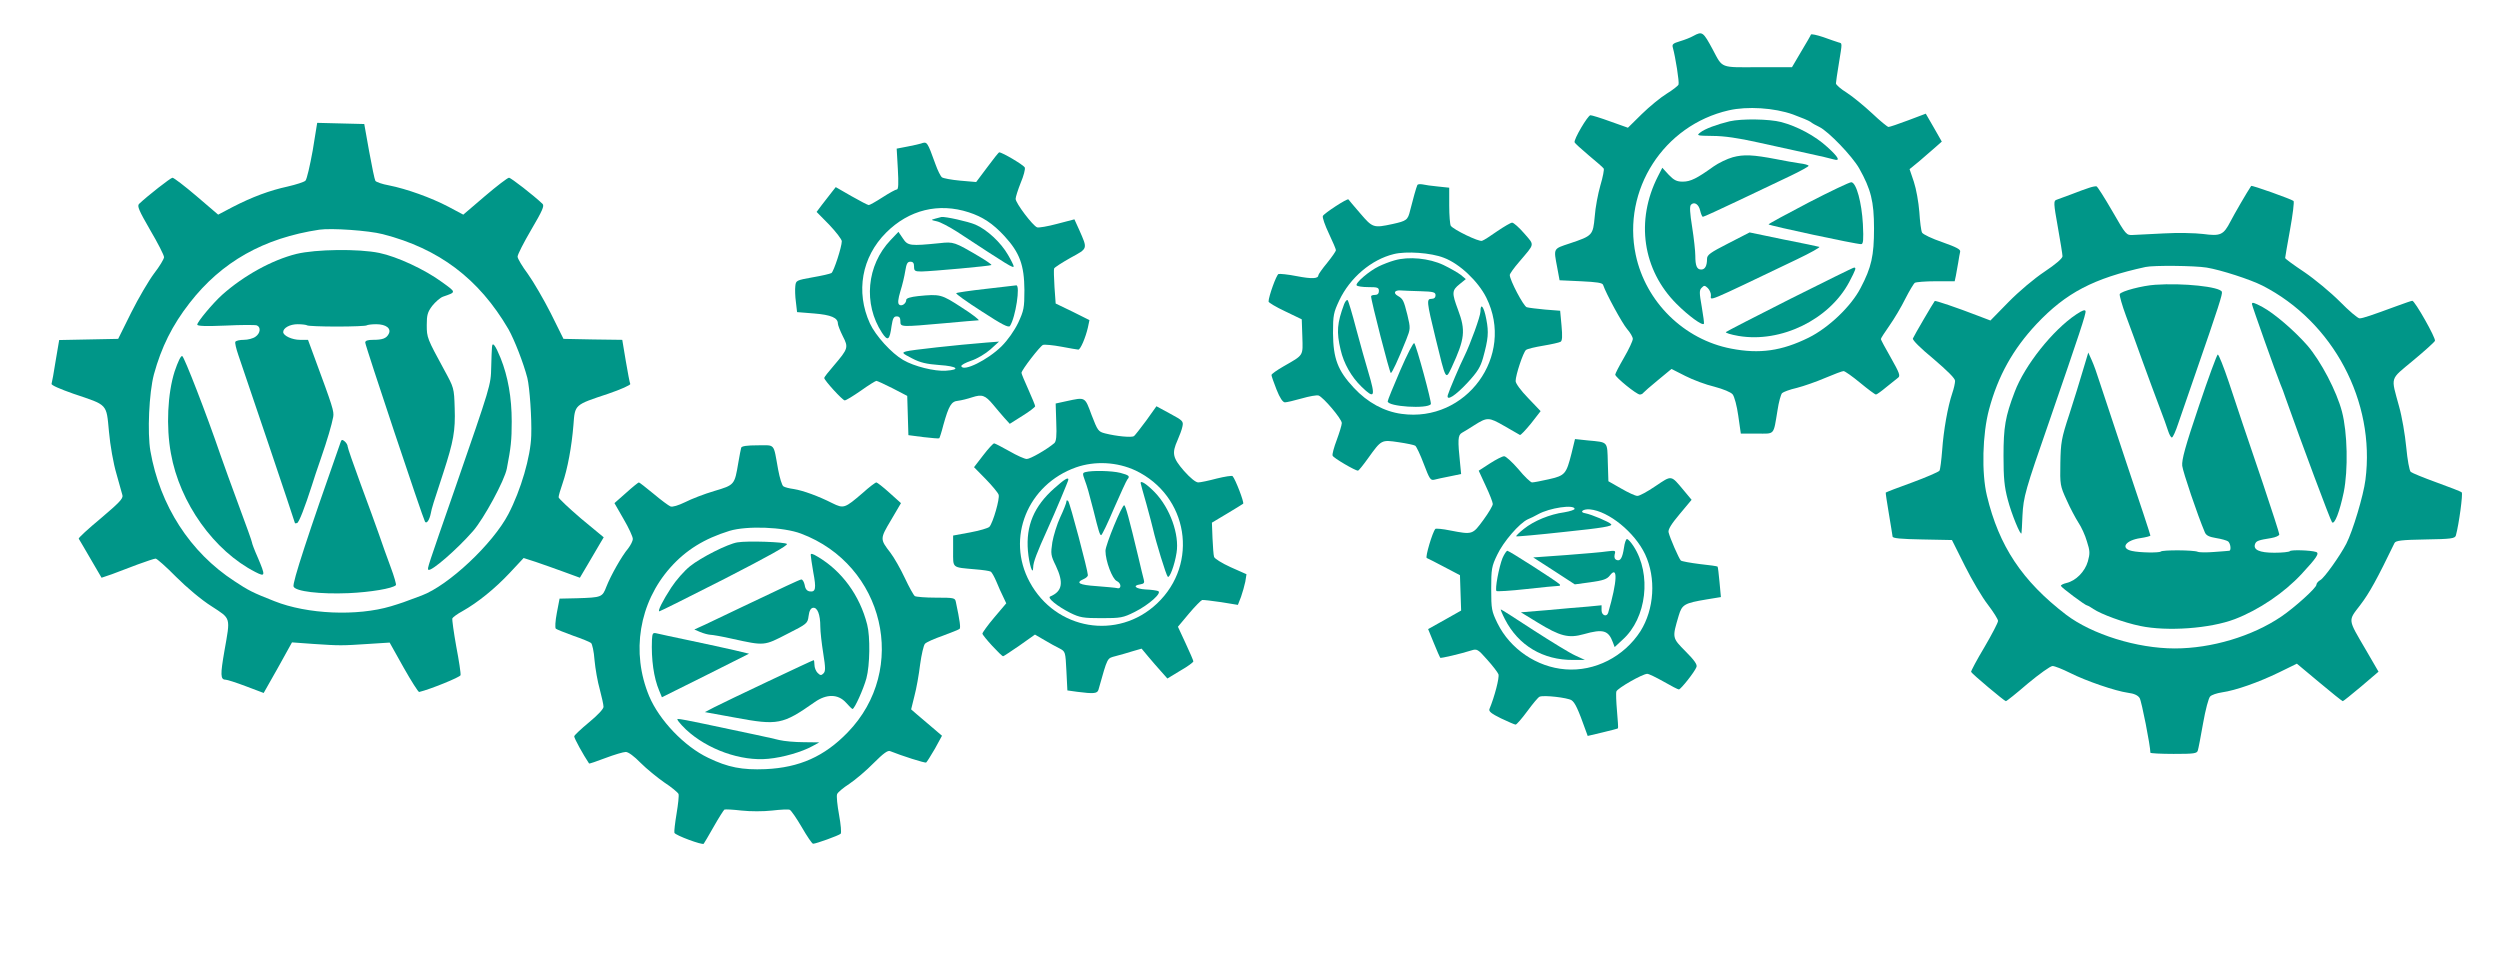 <?xml version="1.0" standalone="no"?>
<!DOCTYPE svg PUBLIC "-//W3C//DTD SVG 20010904//EN"
 "http://www.w3.org/TR/2001/REC-SVG-20010904/DTD/svg10.dtd">
<svg version="1.0" xmlns="http://www.w3.org/2000/svg"
 width="1280pt" height="491pt" viewBox="0 0 1280 491"
 preserveAspectRatio="xMidYMid meet">
<g transform="translate(0,491) scale(0.1,-0.1)"
fill="#009688" stroke="none">
<path d="M8670 4726 c-14 -8 -44 -20 -68 -27 -37 -11 -42 -16 -37 -33 13 -47
34 -177 29 -189 -2 -6 -30 -28 -61 -47 -31 -19 -88 -66 -127 -104 l-71 -70
-90 32 c-49 18 -95 32 -102 32 -13 0 -87 -125 -81 -139 1 -4 35 -35 73 -67 39
-32 73 -62 76 -67 3 -4 -4 -43 -17 -86 -12 -42 -26 -114 -29 -160 -9 -96 -11
-98 -127 -137 -87 -29 -84 -23 -65 -124 l12 -65 109 -5 c83 -4 111 -8 114 -19
15 -45 98 -197 123 -226 16 -18 29 -41 29 -50 0 -10 -20 -53 -45 -96 -25 -43
-45 -82 -45 -87 0 -13 109 -102 126 -102 7 0 15 4 18 9 3 4 37 34 75 65 l69
57 71 -36 c39 -20 106 -45 149 -55 45 -12 84 -28 93 -39 9 -11 22 -59 29 -110
l13 -91 82 0 c94 0 84 -12 106 120 6 41 17 80 23 87 6 6 40 19 76 27 35 9 101
32 145 51 45 19 87 35 94 35 7 0 45 -27 85 -60 40 -33 76 -60 81 -60 4 0 28
17 53 38 25 20 52 42 60 48 13 9 7 25 -36 101 -29 50 -52 94 -52 97 0 4 20 35
44 69 24 34 61 96 81 137 21 41 43 78 49 82 6 4 55 8 108 8 l96 0 6 28 c3 15
8 45 12 67 3 22 8 47 10 56 3 12 -18 23 -91 49 -53 18 -99 40 -104 49 -5 9
-11 57 -14 106 -4 50 -16 118 -28 154 l-22 65 49 40 c27 23 64 55 82 71 l34
30 -41 72 -41 71 -90 -34 c-50 -19 -95 -34 -101 -34 -5 0 -43 31 -83 69 -41
38 -99 86 -130 106 -31 19 -56 41 -56 48 0 7 7 53 15 102 18 111 18 102 -2
108 -10 3 -45 15 -78 27 -33 11 -61 17 -63 13 -1 -4 -24 -44 -50 -87 l-47 -80
-173 0 c-196 -1 -181 -7 -232 89 -50 93 -54 96 -100 71z m510 -402 c41 -15 82
-32 90 -38 8 -7 28 -18 45 -26 47 -23 168 -149 204 -212 60 -107 76 -169 76
-308 0 -139 -13 -199 -69 -305 -48 -93 -163 -203 -266 -254 -138 -68 -251 -84
-396 -56 -242 46 -438 239 -489 480 -70 333 143 664 476 740 95 22 234 13 329
-21z"/>
<path d="M8856 4289 c-66 -16 -128 -39 -150 -57 -21 -16 -19 -17 63 -18 58 0
133 -11 231 -33 80 -18 195 -43 255 -56 61 -13 120 -27 133 -31 37 -11 26 11
-33 64 -61 56 -152 105 -235 127 -61 16 -203 18 -264 4z"/>
<path d="M8872 4105 c-29 -8 -74 -30 -98 -47 -85 -61 -118 -78 -158 -78 -31 0
-45 7 -72 35 l-33 36 -22 -43 c-116 -227 -79 -480 95 -654 61 -61 132 -113
140 -102 2 2 -3 41 -11 87 -13 73 -13 86 0 98 12 13 16 12 31 -2 9 -9 16 -25
16 -36 0 -30 -41 -47 440 183 69 33 121 62 115 64 -5 2 -88 19 -184 38 l-173
36 -109 -56 c-92 -47 -109 -59 -109 -79 0 -36 -10 -55 -30 -55 -22 0 -30 19
-30 71 0 22 -7 88 -16 145 -12 75 -14 108 -6 116 17 17 40 2 47 -31 4 -17 10
-31 14 -31 5 0 87 38 182 83 96 46 216 103 267 127 50 24 92 47 92 51 0 4 -21
10 -47 13 -27 4 -79 13 -118 21 -120 23 -167 25 -223 10z"/>
<path d="M9258 3872 c-113 -59 -205 -109 -203 -111 8 -7 445 -101 474 -101 11
0 13 20 9 103 -6 109 -33 211 -59 214 -8 1 -107 -46 -221 -105z"/>
<path d="M9165 3379 c-176 -89 -324 -165 -328 -169 -5 -4 24 -13 64 -20 218
-37 465 84 567 276 34 65 37 74 25 74 -5 0 -152 -73 -328 -161z"/>
<path d="M1601 4139 c-14 -77 -30 -147 -37 -154 -7 -7 -48 -20 -91 -30 -92
-20 -181 -53 -282 -105 l-74 -39 -111 95 c-61 52 -116 94 -123 94 -9 0 -128
-93 -171 -134 -11 -11 0 -35 57 -134 39 -66 71 -129 71 -139 -1 -10 -23 -47
-51 -83 -27 -36 -80 -126 -117 -200 l-67 -135 -151 -3 -151 -3 -18 -106 c-9
-59 -19 -112 -21 -118 -3 -7 44 -27 112 -51 178 -60 168 -49 182 -195 6 -69
23 -164 38 -214 14 -49 28 -99 31 -111 4 -17 -18 -39 -111 -118 -64 -53 -115
-100 -113 -104 3 -4 30 -51 61 -104 l56 -96 53 18 c28 11 88 33 132 50 44 16
85 30 92 30 6 0 54 -42 105 -94 54 -54 130 -118 181 -150 101 -66 97 -53 66
-229 -21 -121 -21 -147 6 -147 8 0 55 -15 105 -34 l90 -34 73 129 72 130 110
-8 c135 -9 144 -9 280 0 l110 7 71 -127 c40 -71 76 -127 80 -126 58 14 210 76
212 86 2 8 -8 74 -22 147 -13 73 -22 138 -20 144 3 6 26 23 52 37 78 44 166
115 242 196 l71 76 62 -20 c34 -12 99 -34 144 -51 l82 -30 42 71 c23 40 50 86
61 104 l19 32 -116 96 c-63 54 -115 103 -115 109 0 7 9 39 20 70 26 75 47 189
56 300 8 106 4 102 178 160 65 22 115 45 113 50 -3 6 -13 59 -23 118 l-18 108
-150 2 -151 3 -65 131 c-36 71 -89 162 -117 201 -29 39 -53 79 -53 89 0 11 32
73 70 138 57 97 68 122 58 132 -45 43 -162 134 -172 134 -7 0 -62 -42 -123
-94 l-111 -95 -77 41 c-88 46 -213 91 -304 109 -34 6 -65 17 -69 23 -4 6 -18
74 -32 151 l-25 140 -120 3 -121 3 -23 -142z m359 -428 c288 -74 492 -228 643
-486 31 -55 77 -173 97 -250 12 -49 23 -207 20 -295 -3 -108 -53 -279 -117
-402 -80 -153 -306 -365 -444 -417 -89 -34 -108 -40 -157 -55 -174 -52 -429
-41 -597 26 -112 44 -133 55 -204 102 -228 148 -382 387 -431 667 -16 94 -7
297 18 392 38 139 94 252 183 366 164 211 379 332 664 375 61 9 252 -4 325
-23z"/>
<path d="M1518 3610 c-125 -31 -270 -111 -380 -209 -48 -43 -128 -139 -128
-153 0 -8 45 -9 145 -5 80 4 152 4 160 1 22 -9 18 -41 -7 -58 -12 -9 -39 -16
-60 -16 -20 0 -39 -4 -43 -10 -3 -5 4 -35 15 -67 31 -89 290 -856 290 -861 0
-2 5 -2 11 0 10 3 40 81 76 193 8 28 29 88 45 135 35 101 56 174 64 215 5 29
-2 51 -97 308 l-32 87 -41 0 c-40 0 -86 21 -86 40 0 21 34 40 74 40 23 0 45
-3 49 -6 3 -3 71 -6 152 -6 81 0 149 3 152 6 4 3 26 6 49 6 51 0 79 -22 64
-50 -12 -23 -32 -30 -81 -30 -26 0 -39 -4 -39 -14 0 -15 295 -899 306 -917 8
-13 23 8 30 44 4 23 13 53 64 207 52 160 62 215 58 330 -3 104 -4 105 -53 195
-88 162 -90 166 -90 231 0 51 4 66 28 98 16 20 41 42 55 47 69 24 69 21 -4 74
-90 66 -231 131 -322 150 -106 22 -325 19 -424 -5z"/>
<path d="M2519 3133 c-1 -10 -3 -56 -4 -103 -2 -93 -2 -91 -185 -620 -142
-408 -143 -411 -137 -417 13 -12 145 102 229 198 55 63 162 260 173 320 21
108 25 146 25 241 0 122 -19 230 -57 325 -27 66 -42 86 -44 56z"/>
<path d="M894 3008 c-36 -113 -44 -283 -19 -419 45 -254 221 -500 433 -608 51
-26 52 -20 12 74 -17 38 -30 73 -30 78 0 5 -30 88 -66 185 -36 98 -79 215 -95
262 -71 208 -186 504 -196 507 -7 3 -22 -29 -39 -79z"/>
<path d="M1745 2649 c-167 -474 -249 -724 -242 -742 9 -25 135 -40 281 -34
113 5 226 24 243 41 3 3 -9 45 -27 93 -18 48 -45 124 -60 168 -15 44 -58 160
-94 258 -36 98 -66 184 -66 191 0 8 -7 19 -15 26 -12 10 -16 10 -20 -1z"/>
<path d="M4715 4175 c-5 -2 -36 -9 -67 -15 l-57 -11 6 -105 c4 -73 3 -104 -5
-104 -6 0 -39 -18 -73 -40 -34 -22 -66 -40 -71 -40 -5 0 -45 21 -89 46 l-80
46 -22 -28 c-12 -15 -34 -44 -49 -63 l-27 -36 65 -66 c35 -37 64 -75 64 -84 0
-29 -41 -155 -53 -163 -7 -4 -50 -14 -97 -22 -83 -15 -85 -16 -88 -45 -2 -16
-1 -53 3 -81 l6 -52 87 -7 c87 -7 122 -22 122 -52 0 -7 11 -36 25 -64 30 -58
28 -64 -46 -151 -27 -31 -49 -59 -49 -63 0 -12 94 -115 105 -115 7 0 44 23 83
50 39 28 75 50 79 50 4 0 42 -17 83 -38 l75 -39 3 -100 3 -101 77 -10 c42 -5
79 -8 81 -6 2 2 12 32 21 68 28 100 41 121 75 124 17 2 49 10 73 18 50 16 66
11 107 -38 15 -18 40 -48 56 -66 l29 -32 65 41 c36 22 65 45 65 49 0 5 -16 43
-35 86 -19 42 -35 80 -35 85 0 14 95 137 110 143 9 3 51 -1 94 -9 43 -8 82
-15 87 -15 11 0 37 61 49 113 l8 38 -86 43 -87 42 -6 84 c-3 47 -4 90 -2 95 2
6 40 30 84 55 90 49 88 44 45 142 l-25 55 -88 -23 c-48 -13 -95 -21 -103 -18
-22 8 -110 124 -110 146 0 9 12 47 26 82 15 35 24 70 21 78 -4 12 -115 78
-131 78 -3 0 -30 -34 -61 -76 l-57 -76 -81 7 c-45 4 -87 12 -94 17 -7 5 -22
35 -33 66 -43 119 -43 118 -75 107z m245 -352 c71 -23 123 -57 183 -122 78
-85 101 -148 102 -276 0 -92 -3 -105 -32 -168 -20 -41 -53 -88 -85 -120 -71
-70 -196 -132 -206 -102 -2 6 21 18 50 28 31 10 74 36 99 58 l44 40 -65 -5
c-151 -12 -387 -38 -410 -45 -24 -7 -22 -9 30 -36 42 -22 74 -29 140 -34 92
-6 111 -24 33 -29 -58 -4 -163 22 -219 55 -59 34 -141 124 -170 187 -74 162
-42 340 83 465 117 117 269 154 423 104z"/>
<path d="M4790 3791 c-25 -7 -25 -7 6 -14 17 -3 64 -28 105 -54 265 -174 289
-189 289 -176 0 4 -13 31 -29 58 -36 63 -108 130 -167 155 -37 16 -155 42
-174 39 -3 -1 -16 -4 -30 -8z"/>
<path d="M4560 3681 c-123 -129 -141 -327 -44 -475 30 -45 39 -38 49 36 6 38
11 48 26 48 14 0 19 -7 19 -25 0 -30 0 -30 225 -10 88 8 167 15 175 15 8 0
-30 30 -85 65 -106 69 -111 70 -224 59 -38 -4 -61 -11 -61 -19 0 -20 -25 -36
-37 -24 -7 7 -5 28 7 68 10 31 21 78 25 104 6 37 11 47 26 47 14 0 19 -7 19
-25 0 -22 4 -25 38 -25 54 1 353 28 358 33 3 2 -26 22 -63 44 -126 74 -130 76
-202 68 -151 -15 -163 -14 -188 24 l-23 34 -40 -42z"/>
<path d="M5048 3431 c-81 -9 -149 -19 -152 -22 -4 -3 55 -45 130 -93 106 -69
138 -85 145 -75 29 44 54 211 32 208 -5 -1 -74 -9 -155 -18z"/>
<path d="M7257 3963 c-5 -10 -24 -77 -37 -130 -12 -50 -18 -54 -90 -70 -98
-21 -102 -20 -166 55 -32 37 -59 69 -60 71 -5 7 -126 -72 -131 -85 -3 -8 11
-48 31 -90 20 -42 36 -80 36 -85 0 -5 -20 -34 -45 -65 -25 -30 -45 -59 -45
-63 0 -18 -32 -20 -110 -5 -45 9 -87 13 -94 11 -11 -4 -51 -116 -51 -141 0 -5
38 -28 85 -50 l85 -41 3 -89 c3 -100 8 -92 -95 -151 -35 -20 -63 -40 -63 -45
0 -6 12 -39 26 -75 17 -43 32 -65 43 -65 9 0 47 9 86 20 38 11 77 18 86 15 24
-8 119 -120 119 -141 0 -10 -12 -49 -26 -87 -14 -37 -24 -73 -21 -80 4 -12
116 -77 130 -77 3 0 26 28 51 63 69 96 68 96 156 83 41 -6 80 -14 86 -18 6 -4
26 -46 44 -94 29 -76 34 -85 54 -80 11 3 47 11 79 17 l58 12 -5 51 c-13 124
-12 148 9 160 11 6 39 23 62 38 68 43 75 43 155 -3 40 -23 76 -44 80 -46 4 -2
29 25 57 59 l49 63 -64 67 c-38 39 -64 75 -64 87 0 31 39 148 53 159 7 6 46
15 88 22 42 7 82 16 89 20 9 5 10 28 5 83 l-7 76 -77 6 c-42 4 -84 9 -94 12
-16 4 -87 139 -87 165 0 6 21 36 48 67 82 97 80 83 26 146 -26 30 -54 55 -62
55 -7 0 -41 -20 -75 -43 -34 -24 -69 -47 -79 -50 -16 -6 -146 57 -160 77 -4 6
-8 52 -8 103 l0 92 -57 6 c-32 3 -68 8 -80 11 -12 2 -24 1 -26 -3z m136 -373
c80 -30 175 -120 217 -204 148 -298 -103 -641 -434 -595 -89 12 -174 58 -244
133 -83 89 -106 150 -107 281 0 92 3 105 32 167 55 116 164 209 279 237 63 16
192 7 257 -19z"/>
<path d="M7140 3577 c-25 -7 -61 -21 -81 -31 -48 -23 -121 -85 -113 -97 3 -5
30 -9 60 -9 47 0 54 -2 54 -20 0 -13 -7 -20 -20 -20 -11 0 -20 -3 -20 -7 -1
-19 95 -393 101 -393 6 0 37 66 79 171 22 56 22 58 6 126 -19 76 -23 83 -49
98 -25 14 -17 30 13 28 14 -1 60 -3 103 -4 67 -2 77 -5 77 -21 0 -11 -7 -18
-20 -18 -27 0 -26 -12 20 -201 54 -221 51 -216 83 -149 67 145 72 188 32 294
-32 86 -32 99 8 131 l32 26 -25 21 c-14 11 -54 34 -89 51 -74 35 -178 45 -251
24z"/>
<path d="M6882 3353 c-36 -97 -40 -142 -18 -234 16 -70 55 -139 108 -190 66
-64 72 -52 34 75 -14 45 -41 144 -62 221 -20 77 -40 144 -44 148 -4 4 -12 -5
-18 -20z"/>
<path d="M7580 3315 c0 -24 -52 -167 -83 -230 -20 -39 -78 -175 -84 -197 -10
-35 38 -5 101 63 51 55 66 80 79 126 27 98 30 131 17 198 -12 65 -30 88 -30
40z"/>
<path d="M7169 3013 c-35 -81 -64 -152 -64 -158 0 -27 204 -40 221 -14 5 9
-74 300 -85 312 -5 4 -37 -59 -72 -140z"/>
<path d="M10695 3948 c-16 -5 -57 -20 -90 -33 -33 -12 -67 -25 -76 -28 -15 -5
-15 -17 7 -139 13 -73 24 -141 24 -150 0 -11 -35 -41 -92 -79 -54 -36 -131
-101 -185 -156 l-92 -94 -63 24 c-111 43 -219 79 -222 76 -7 -8 -107 -179
-112 -192 -3 -8 38 -49 106 -105 70 -60 110 -99 110 -112 0 -11 -6 -39 -14
-62 -24 -71 -45 -193 -52 -292 -4 -52 -10 -100 -14 -106 -4 -6 -66 -33 -139
-60 -73 -26 -134 -50 -136 -52 -1 -1 6 -50 16 -108 10 -58 18 -111 19 -117 0
-9 41 -13 152 -15 l152 -3 66 -132 c36 -72 89 -162 118 -199 29 -38 52 -75 52
-83 0 -9 -32 -70 -70 -135 -39 -65 -69 -122 -68 -126 4 -10 171 -150 178 -150
4 0 54 40 112 90 59 49 116 90 127 90 11 0 51 -16 89 -35 83 -42 233 -93 297
-102 32 -4 51 -13 60 -27 10 -16 55 -245 55 -280 0 -3 54 -6 119 -6 105 0 120
2 124 18 3 9 15 72 27 140 12 68 28 129 36 136 7 8 34 17 60 21 71 10 189 52
292 102 l92 45 115 -96 c63 -53 117 -96 120 -96 3 0 45 34 94 75 l89 76 -65
112 c-94 161 -92 146 -28 230 46 60 86 133 175 317 6 12 36 16 158 18 133 2
151 5 156 20 16 58 37 215 30 221 -5 5 -63 27 -129 51 -66 24 -125 48 -132 54
-7 6 -17 62 -23 126 -6 63 -22 158 -37 210 -42 155 -49 133 72 234 59 49 109
94 112 101 5 14 -103 205 -116 205 -4 0 -39 -12 -77 -26 -133 -49 -177 -64
-193 -64 -9 0 -55 39 -101 86 -47 47 -129 115 -182 151 -54 36 -98 68 -98 72
0 3 11 69 25 145 14 77 22 143 18 147 -10 9 -214 82 -217 77 -21 -31 -87 -145
-106 -182 -36 -69 -50 -76 -140 -64 -41 5 -131 7 -200 3 -69 -3 -140 -7 -159
-8 -34 -2 -36 0 -106 122 -40 69 -76 126 -81 127 -5 1 -22 -2 -39 -8z m603
-408 c73 -12 224 -61 285 -92 363 -185 580 -594 528 -995 -10 -80 -65 -263
-98 -327 -31 -60 -113 -176 -133 -186 -11 -6 -20 -17 -20 -24 0 -16 -112 -117
-180 -163 -149 -101 -357 -163 -545 -163 -194 0 -424 72 -557 173 -224 172
-343 350 -405 609 -28 116 -23 316 11 442 46 172 123 309 243 437 151 160 292
234 558 292 40 9 252 7 313 -3z"/>
<path d="M11035 3452 c-65 -4 -176 -33 -182 -48 -2 -7 12 -57 32 -111 20 -54
59 -159 85 -233 27 -74 65 -178 85 -230 20 -52 41 -110 46 -127 6 -18 14 -33
19 -33 5 0 20 33 33 73 14 39 53 153 87 252 121 349 140 410 136 421 -10 26
-199 46 -341 36z"/>
<path d="M11530 3353 c0 -8 124 -357 145 -408 7 -16 20 -50 28 -75 81 -229
229 -625 237 -634 13 -14 39 54 60 154 23 115 19 305 -9 412 -27 104 -108 259
-178 340 -66 75 -168 163 -229 196 -45 24 -54 26 -54 15z"/>
<path d="M10630 3300 c-120 -80 -264 -261 -315 -397 -48 -126 -57 -180 -57
-328 0 -111 4 -157 22 -224 18 -70 66 -188 70 -171 1 3 3 43 5 90 5 97 14 129
138 485 155 450 188 549 185 562 -2 9 -17 4 -48 -17z"/>
<path d="M10665 3015 c-14 -49 -46 -151 -70 -226 -41 -124 -44 -145 -46 -250
-2 -111 -1 -117 32 -189 18 -41 46 -93 60 -115 15 -22 35 -65 44 -97 16 -49
16 -62 5 -102 -15 -53 -62 -100 -110 -111 -17 -4 -30 -11 -28 -15 3 -9 125
-100 134 -100 3 0 18 -8 32 -18 40 -27 157 -70 240 -87 139 -29 358 -13 484
35 123 47 253 135 342 231 78 84 93 107 74 113 -28 9 -129 12 -134 4 -3 -4
-38 -8 -79 -8 -77 0 -110 15 -99 45 6 16 19 20 82 30 23 4 42 12 42 19 0 6
-38 124 -84 261 -101 298 -115 338 -175 520 -26 77 -51 140 -56 140 -4 0 -48
-119 -97 -265 -70 -207 -88 -274 -85 -305 4 -32 77 -249 116 -341 7 -16 22
-23 58 -29 26 -4 54 -12 61 -17 13 -11 17 -48 5 -48 -5 -1 -39 -3 -76 -6 -37
-3 -76 -3 -85 1 -21 9 -180 10 -189 1 -8 -7 -107 -6 -147 3 -62 13 -34 55 44
66 27 4 50 10 50 13 0 4 -54 169 -121 367 -66 198 -129 389 -141 425 -11 36
-28 83 -38 105 l-18 40 -27 -90z"/>
<path d="M5460 2856 l-55 -12 3 -96 c3 -71 0 -98 -10 -107 -39 -33 -123 -81
-141 -81 -11 0 -51 18 -89 40 -39 22 -74 40 -78 40 -5 0 -30 -27 -56 -61 l-47
-61 60 -61 c33 -34 63 -70 66 -80 7 -19 -29 -144 -47 -164 -6 -7 -51 -20 -99
-29 l-87 -16 0 -79 c0 -90 -8 -83 114 -94 38 -3 73 -8 79 -12 5 -3 18 -26 29
-52 10 -25 26 -60 35 -78 l15 -32 -61 -72 c-34 -40 -61 -78 -61 -83 0 -11 97
-116 106 -116 3 0 40 25 84 55 l79 56 48 -28 c26 -16 62 -35 78 -43 30 -16 30
-17 35 -115 l5 -100 50 -7 c85 -11 103 -9 109 10 49 173 43 160 89 173 23 6
62 17 87 25 l45 13 35 -42 c19 -23 49 -57 66 -76 l31 -35 66 40 c37 21 67 43
67 48 0 4 -18 46 -40 93 l-39 84 56 67 c31 37 62 68 68 70 6 1 50 -4 97 -11
l86 -14 16 41 c8 23 18 58 22 78 l6 38 -81 36 c-44 20 -83 44 -85 53 -3 9 -6
52 -8 96 l-3 79 77 46 c42 25 79 48 83 51 6 7 -40 126 -54 141 -3 4 -40 -2
-81 -12 -41 -11 -84 -20 -95 -20 -13 0 -41 23 -73 59 -58 67 -63 90 -33 157
10 23 22 54 25 70 6 27 2 31 -63 66 l-70 38 -52 -73 c-29 -39 -57 -75 -63 -80
-12 -8 -89 -1 -148 14 -35 9 -38 14 -69 94 -35 95 -31 92 -129 71z m354 -355
c270 -129 326 -477 110 -681 -201 -190 -519 -136 -652 110 -122 225 -11 499
237 587 97 34 211 28 305 -16z"/>
<path d="M5558 2493 c-16 -4 -16 -8 -4 -41 13 -35 21 -63 45 -157 26 -105 32
-125 39 -125 4 0 34 62 66 138 33 75 63 141 68 147 15 17 9 22 -36 34 -44 11
-144 13 -178 4z"/>
<path d="M5398 2410 c-104 -92 -146 -192 -135 -321 6 -68 26 -131 27 -83 0 25
19 75 73 194 39 86 107 248 107 254 0 15 -20 2 -72 -44z"/>
<path d="M5840 2437 c0 -2 13 -51 30 -109 16 -57 31 -116 34 -129 14 -62 66
-233 75 -242 9 -9 35 59 45 123 15 93 -33 228 -111 309 -41 42 -73 63 -73 48z"/>
<path d="M5460 2342 c0 -7 -14 -43 -31 -79 -17 -36 -35 -95 -41 -129 -9 -60
-8 -68 18 -121 41 -87 33 -131 -29 -157 -17 -7 36 -50 103 -84 49 -24 66 -27
160 -27 98 0 110 2 170 32 72 36 143 99 119 107 -8 3 -36 7 -64 8 -51 3 -69
20 -27 26 19 3 23 8 18 25 -3 12 -16 63 -27 112 -48 201 -66 266 -73 268 -11
3 -96 -203 -96 -233 0 -52 35 -145 58 -155 24 -11 25 -43 1 -36 -8 2 -54 6
-104 10 -90 6 -110 17 -67 36 12 5 22 14 22 20 0 23 -92 371 -101 380 -6 5 -9
4 -9 -3z"/>
<path d="M8046 2588 c-27 -106 -33 -113 -117 -132 -39 -9 -77 -16 -85 -16 -7
0 -39 30 -70 68 -32 37 -65 67 -73 66 -9 0 -42 -17 -73 -37 l-57 -37 36 -78
c20 -42 36 -84 36 -92 1 -8 -21 -45 -48 -82 -56 -76 -55 -76 -170 -54 -38 8
-73 11 -76 8 -15 -17 -53 -146 -44 -149 6 -2 46 -23 90 -46 l80 -42 3 -91 3
-90 -85 -48 -84 -47 29 -71 c16 -40 31 -73 33 -76 4 -3 103 20 160 38 28 9 33
6 80 -47 28 -31 54 -65 58 -75 6 -16 -20 -116 -46 -178 -5 -12 10 -24 59 -48
36 -17 70 -32 75 -32 5 0 32 31 60 69 28 38 56 72 63 74 22 9 142 -5 163 -18
18 -12 33 -43 75 -161 l8 -22 76 18 c42 10 77 19 79 21 2 2 -1 42 -5 89 -4 47
-6 92 -3 100 5 16 134 90 158 90 8 0 45 -18 84 -40 38 -22 73 -40 78 -40 10 1
81 90 90 115 5 12 -11 35 -56 80 -69 70 -69 68 -35 183 17 57 29 64 143 83
l73 12 -7 76 c-4 42 -8 78 -10 80 -1 2 -42 8 -91 13 -48 6 -92 14 -97 18 -10
10 -56 115 -63 145 -3 14 14 42 57 93 l61 73 -40 48 c-67 80 -60 79 -145 22
-41 -28 -83 -51 -93 -50 -10 0 -47 17 -83 38 l-65 37 -3 96 c-3 110 3 103
-102 113 l-66 7 -18 -74z m16 -283 c1 -5 -23 -13 -53 -18 -74 -10 -156 -44
-207 -85 -24 -19 -41 -36 -39 -38 2 -2 114 8 250 23 193 20 245 29 236 39 -10
12 -100 50 -132 56 -33 5 -13 23 23 20 97 -9 230 -118 283 -230 57 -122 47
-281 -24 -394 -84 -130 -233 -207 -384 -195 -146 11 -283 104 -348 236 -30 62
-32 72 -32 176 0 102 2 115 31 175 31 66 113 161 156 181 13 5 37 17 53 26 59
33 184 51 187 28z"/>
<path d="M8315 2107 c-8 -54 -19 -72 -38 -64 -10 4 -13 13 -10 28 6 21 4 21
-38 16 -24 -4 -119 -12 -211 -19 l-168 -12 107 -69 106 -69 81 11 c65 9 84 16
98 34 42 55 39 -28 -8 -190 -7 -24 -34 -14 -34 12 l0 26 -72 -7 c-40 -3 -133
-11 -207 -18 l-134 -11 85 -52 c116 -71 159 -82 237 -60 99 28 126 20 149 -42
l9 -24 41 38 c123 110 149 335 56 478 -13 20 -28 37 -34 37 -5 0 -12 -20 -15
-43z"/>
<path d="M7693 2053 c-18 -45 -40 -160 -31 -169 4 -3 72 1 152 10 80 9 154 16
163 16 11 0 13 3 8 9 -18 17 -258 171 -267 171 -5 0 -16 -17 -25 -37z"/>
<path d="M7705 1740 c69 -135 195 -210 350 -209 l60 0 -50 23 c-27 12 -123 71
-213 129 -90 59 -165 107 -168 107 -2 0 7 -23 21 -50z"/>
<path d="M3795 2618 c-2 -7 -9 -42 -15 -78 -19 -113 -19 -113 -123 -144 -51
-15 -118 -41 -149 -57 -35 -17 -65 -26 -75 -22 -10 4 -49 33 -87 65 -39 32
-72 58 -75 58 -3 0 -33 -24 -65 -53 l-60 -53 47 -82 c26 -44 47 -90 47 -101 0
-11 -11 -32 -23 -48 -34 -40 -90 -140 -112 -196 -21 -55 -24 -56 -150 -60
l-90 -2 -14 -73 c-8 -42 -10 -77 -5 -81 5 -4 45 -20 89 -36 44 -15 85 -32 91
-37 6 -4 15 -44 18 -88 4 -44 16 -112 27 -150 10 -38 19 -78 19 -89 0 -11 -30
-43 -75 -80 -41 -34 -75 -66 -75 -71 0 -11 46 -94 76 -139 2 -2 39 11 84 28
45 17 92 31 104 31 13 0 43 -22 76 -56 30 -30 85 -75 121 -100 37 -24 69 -51
73 -59 3 -8 -2 -53 -10 -101 -8 -48 -13 -92 -11 -98 5 -13 143 -64 150 -56 2
3 26 42 51 87 26 46 51 85 55 88 5 2 44 0 87 -5 46 -5 112 -5 157 0 43 5 83 7
90 4 7 -2 35 -43 62 -89 27 -47 53 -85 58 -85 15 0 131 42 141 51 5 4 1 47 -8
97 -9 49 -14 97 -10 106 3 9 32 33 63 53 31 21 87 68 124 106 50 50 73 67 85
61 57 -23 178 -62 184 -58 4 3 24 35 45 71 l36 66 -48 41 c-27 23 -63 53 -80
68 l-30 26 17 69 c10 37 23 110 29 161 7 51 18 99 25 106 7 8 48 26 91 41 43
16 81 31 86 35 6 6 2 39 -19 138 -4 21 -9 22 -102 22 -53 0 -102 4 -108 8 -6
4 -29 45 -51 92 -22 47 -55 105 -74 130 -54 70 -54 71 3 167 l51 87 -59 53
c-32 29 -63 53 -67 53 -5 0 -37 -24 -70 -54 -92 -79 -97 -81 -156 -52 -71 36
-148 64 -196 72 -23 3 -47 9 -54 14 -7 4 -19 43 -27 86 -25 138 -13 124 -105
124 -55 0 -81 -4 -84 -12z m306 -440 c427 -160 553 -695 239 -1018 -119 -123
-247 -180 -420 -188 -120 -5 -193 9 -294 58 -122 58 -250 192 -302 315 -94
225 -52 479 108 659 80 90 174 148 303 188 90 27 276 20 366 -14z"/>
<path d="M3775 2133 c-49 -8 -186 -77 -242 -122 -29 -23 -72 -72 -96 -109 -45
-69 -71 -122 -61 -122 4 0 154 75 335 167 218 112 325 171 318 178 -10 10
-202 17 -254 8z"/>
<path d="M4151 2068 c0 -7 6 -47 13 -88 16 -84 12 -102 -18 -98 -14 2 -23 12
-26 33 -4 17 -11 29 -18 28 -13 -3 -89 -39 -297 -138 -77 -37 -165 -79 -195
-93 l-55 -25 30 -13 c17 -7 39 -13 51 -14 11 0 63 -9 115 -21 164 -36 161 -36
279 25 103 52 105 54 110 92 3 26 11 40 22 42 23 4 38 -34 38 -96 0 -26 7 -87
15 -137 12 -75 12 -92 1 -103 -11 -11 -16 -11 -30 3 -9 9 -16 27 -16 41 0 13
-2 24 -4 24 -5 0 -451 -211 -509 -241 l-48 -25 154 -28 c220 -41 244 -36 408
79 61 43 120 42 160 -2 16 -18 31 -33 34 -33 10 0 56 102 71 157 18 67 20 213
4 275 -38 150 -130 275 -254 348 -26 16 -36 18 -35 8z"/>
<path d="M3338 1634 c-4 -100 9 -194 37 -260 l14 -34 223 111 223 112 -75 18
c-41 9 -142 32 -225 49 -82 17 -160 34 -172 37 -21 5 -23 1 -25 -33z"/>
<path d="M3512 1175 c109 -102 282 -164 422 -150 75 7 172 35 226 65 l35 19
-80 1 c-44 0 -100 5 -125 11 -44 11 -142 32 -385 83 -66 14 -127 26 -135 25
-8 0 11 -24 42 -54z"/>
</g>
</svg>
